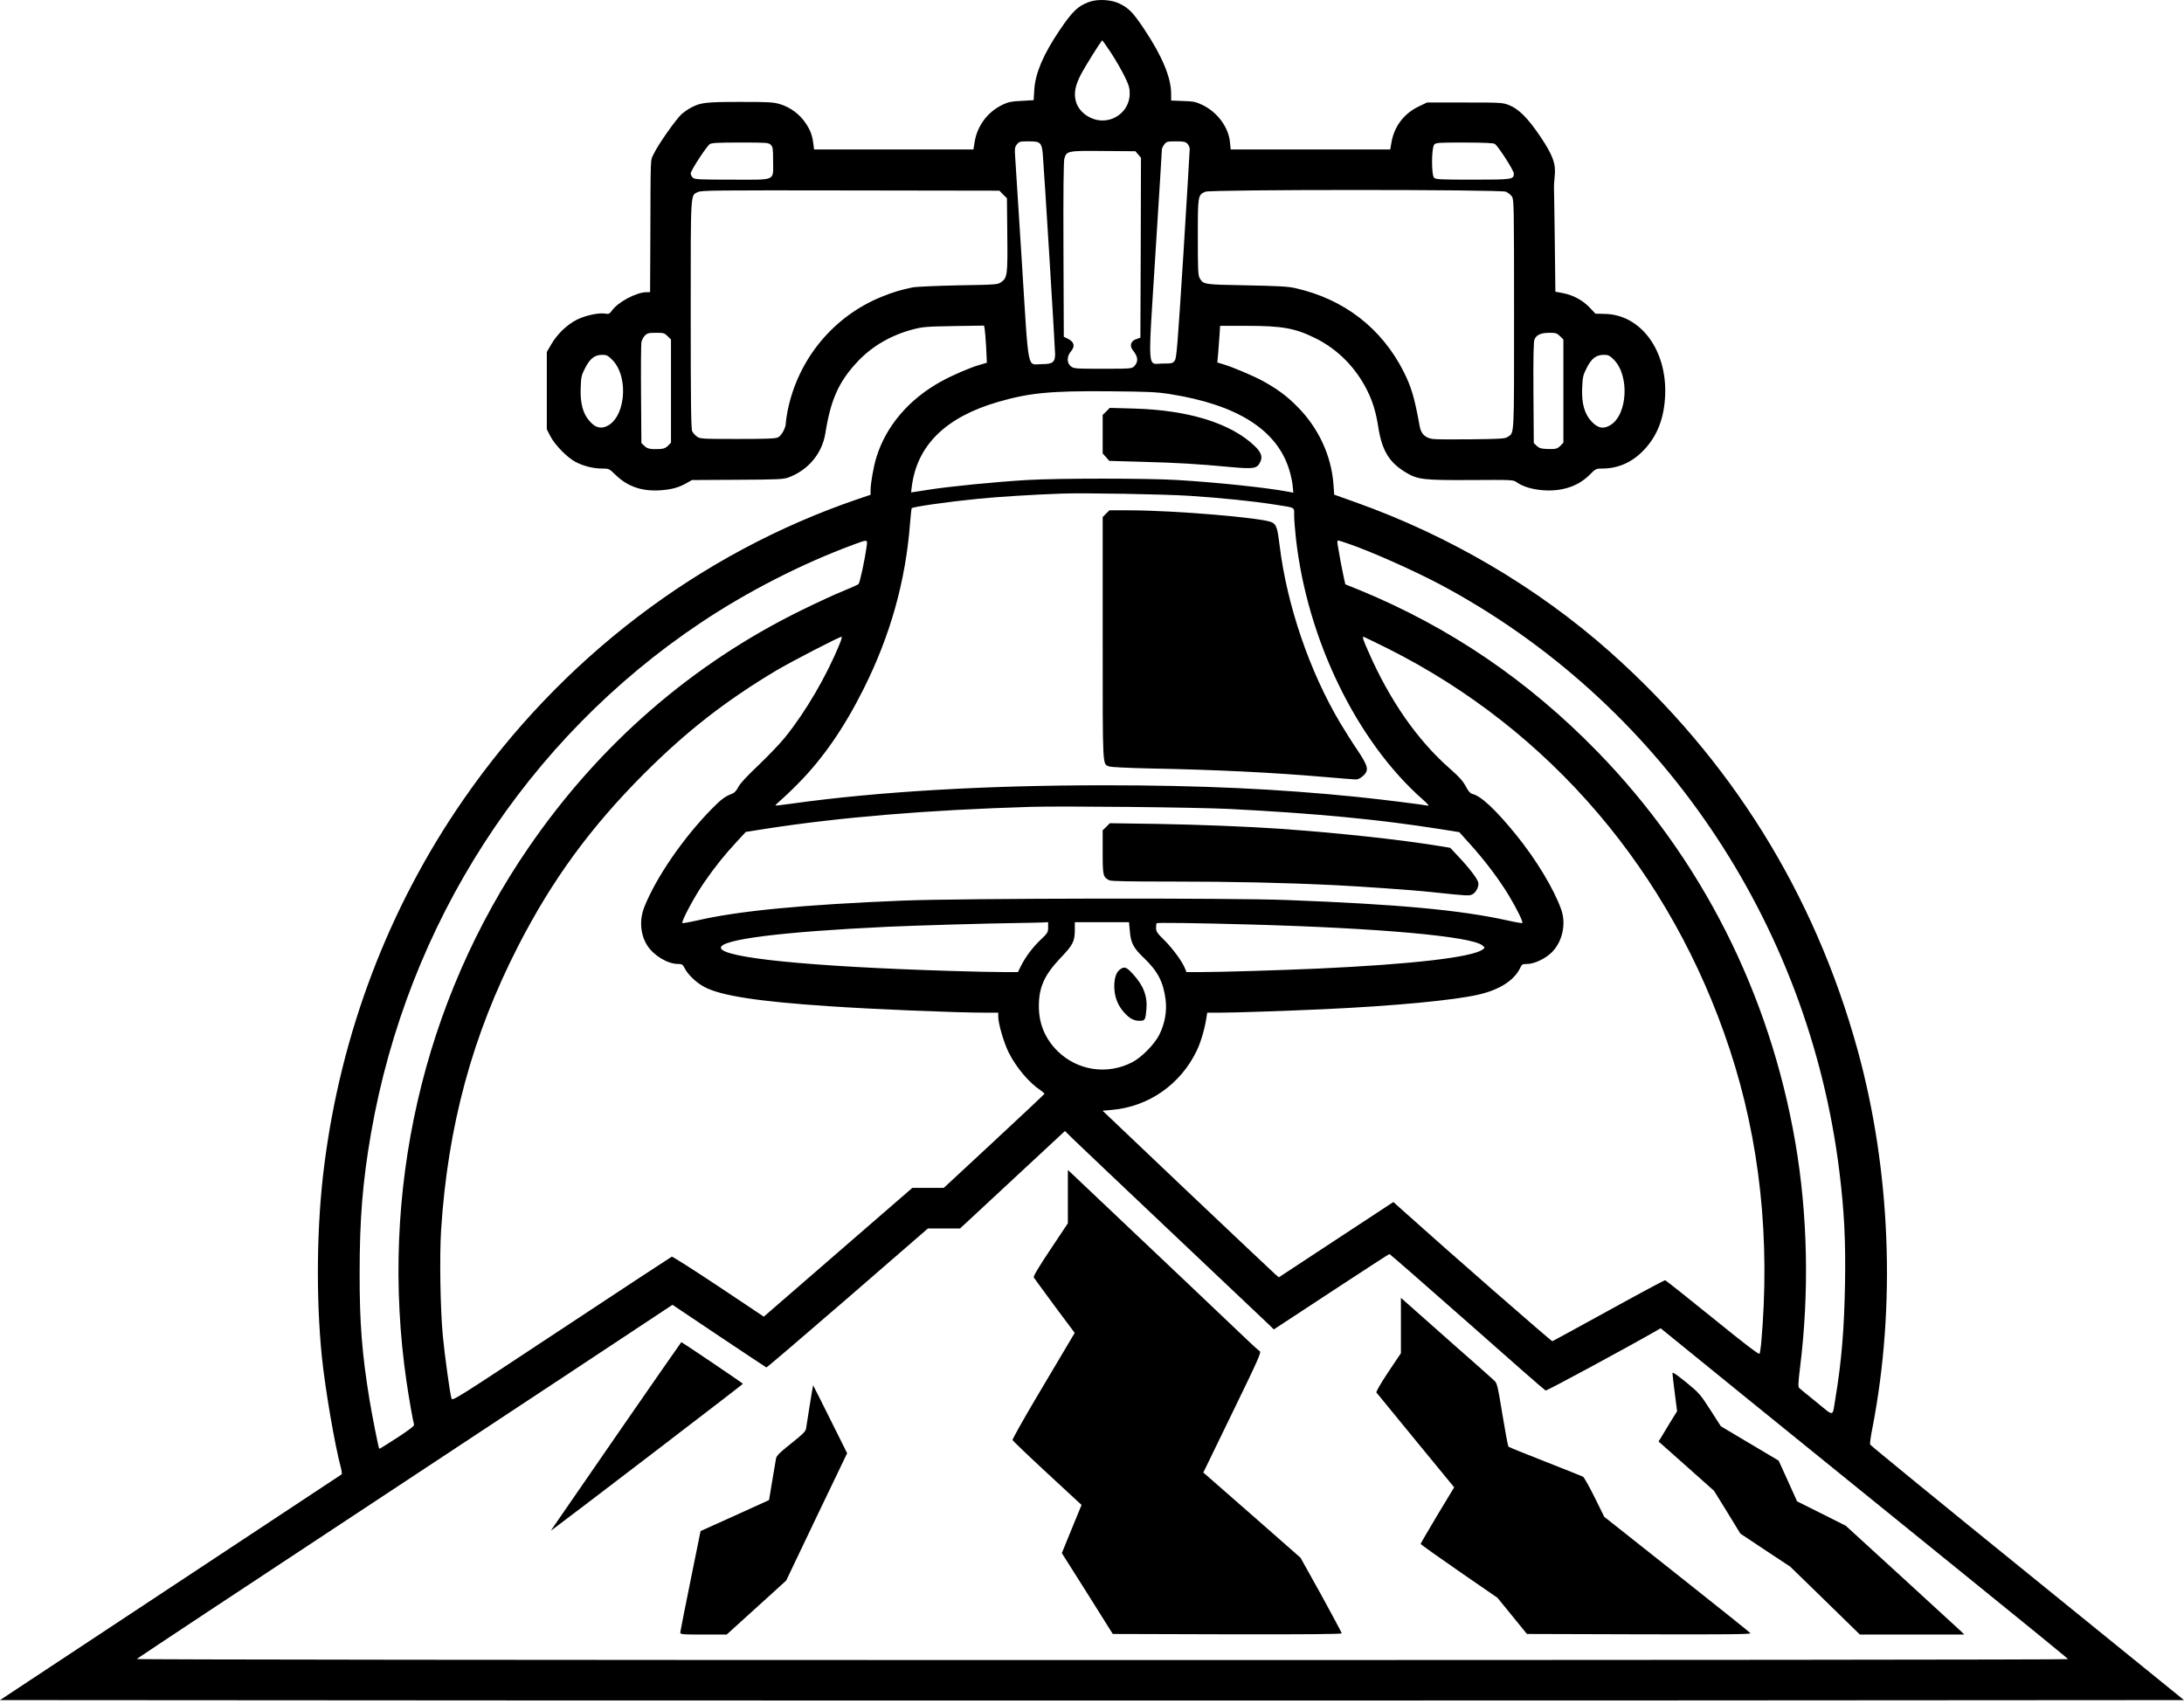 <svg xmlns="http://www.w3.org/2000/svg" width="123" height="96" viewBox="0 0 123 96" fill="none"><path d="M61.343 0.107C60.716 0.33 60.395 0.637 59.677 1.702C58.768 3.048 58.317 4.101 58.252 5.022L58.213 5.643L57.526 5.682C56.958 5.708 56.775 5.748 56.468 5.898C55.638 6.29 55.056 7.061 54.899 7.95L54.821 8.421H50.331H45.847L45.808 8.107C45.743 7.604 45.645 7.342 45.364 6.924C45.037 6.434 44.514 6.048 43.945 5.872C43.566 5.754 43.338 5.741 41.684 5.741C39.756 5.741 39.468 5.774 38.933 6.055C38.789 6.127 38.553 6.29 38.403 6.414C38.09 6.689 37.07 8.133 36.822 8.662C36.619 9.094 36.645 8.558 36.626 13.662L36.612 16.459H36.423C35.848 16.459 34.809 17.008 34.462 17.499C34.331 17.675 34.286 17.701 34.109 17.669C33.756 17.603 33.018 17.753 32.515 17.995C31.946 18.276 31.384 18.812 31.044 19.401L30.796 19.825V22.002V24.184L31.005 24.59C31.26 25.073 31.946 25.773 32.404 26.015C32.841 26.25 33.41 26.394 33.9 26.394C34.299 26.394 34.299 26.394 34.684 26.766C35.364 27.42 36.175 27.694 37.227 27.616C37.848 27.57 38.259 27.452 38.671 27.21L38.972 27.041L41.534 27.027C43.86 27.014 44.128 27.001 44.422 26.89C45.52 26.479 46.298 25.544 46.481 24.42C46.788 22.485 47.246 21.479 48.331 20.335C49.128 19.498 50.18 18.884 51.383 18.564C51.952 18.414 52.141 18.394 53.71 18.368L55.422 18.342L55.455 18.531C55.474 18.629 55.513 19.1 55.539 19.57L55.579 20.433L55.2 20.544C54.618 20.714 53.644 21.132 52.984 21.498C51.187 22.492 49.893 24.008 49.357 25.766C49.2 26.256 49.03 27.237 49.03 27.596V27.871L48.298 28.119C39.383 31.165 31.6 37.099 26.11 45.026C21.881 51.131 19.195 58.209 18.254 65.705C17.836 68.986 17.79 73.058 18.123 76.391C18.306 78.201 18.849 81.384 19.195 82.665C19.247 82.861 19.267 83.038 19.234 83.057C19.208 83.077 14.868 85.939 9.594 89.429L0 95.769L30.756 95.789C47.671 95.795 75.349 95.795 92.257 95.789L123 95.769L114.177 88.612C109.321 84.678 105.334 81.417 105.321 81.371C105.302 81.325 105.36 80.894 105.458 80.41C106.785 73.548 106.478 65.901 104.615 59.137C102.184 50.327 97.485 42.778 90.662 36.713C86.584 33.093 81.643 30.184 76.349 28.295L75.14 27.864L75.101 27.308C74.983 25.662 74.257 24.106 73.061 22.904C72.467 22.302 71.944 21.917 71.127 21.466C70.578 21.165 69.388 20.662 68.846 20.505L68.558 20.42L68.598 19.995C68.617 19.76 68.65 19.289 68.676 18.956L68.715 18.355H70.205C72.231 18.355 72.95 18.485 74.127 19.074C75.356 19.695 76.355 20.708 76.996 21.989C77.31 22.616 77.493 23.217 77.623 24.06C77.832 25.381 78.231 26.047 79.179 26.616C79.852 27.021 80.185 27.054 82.858 27.041C85.205 27.027 85.224 27.027 85.427 27.171C85.747 27.407 86.322 27.576 86.904 27.616C87.976 27.694 88.878 27.393 89.525 26.747C89.865 26.407 89.884 26.394 90.231 26.394C91.139 26.394 91.93 26.041 92.59 25.341C93.341 24.544 93.721 23.564 93.779 22.276C93.89 19.727 92.4 17.714 90.374 17.682L89.851 17.669L89.538 17.335C89.146 16.917 88.597 16.623 88.028 16.512L87.597 16.433L87.564 13.617C87.544 12.074 87.525 10.715 87.518 10.61C87.512 10.499 87.525 10.205 87.557 9.95C87.636 9.231 87.466 8.754 86.734 7.669C86.048 6.656 85.544 6.146 84.996 5.924C84.623 5.78 84.564 5.774 82.492 5.774H80.368L79.93 5.983C79.081 6.382 78.525 7.107 78.368 8.009L78.296 8.421H73.8H69.31L69.271 8.022C69.199 7.185 68.578 6.336 67.742 5.924C67.349 5.735 67.232 5.708 66.63 5.689L65.957 5.663V5.284C65.957 4.369 65.454 3.166 64.454 1.663C63.827 0.722 63.591 0.473 63.069 0.212C62.611 -0.023 61.827 -0.069 61.343 0.107ZM62.572 2.976C62.827 3.369 63.167 3.957 63.33 4.29C63.578 4.793 63.624 4.963 63.624 5.27C63.624 6.114 62.938 6.787 62.088 6.787C61.415 6.787 60.748 6.31 60.592 5.708C60.474 5.27 60.546 4.846 60.853 4.238C61.101 3.754 62.023 2.277 62.082 2.277C62.095 2.277 62.31 2.591 62.572 2.976ZM58.566 8.087C58.657 8.179 58.703 8.349 58.729 8.695C58.801 9.512 59.422 19.623 59.422 19.943C59.422 20.407 59.284 20.512 58.677 20.512C57.827 20.512 57.951 21.139 57.553 14.819C57.363 11.819 57.193 9.126 57.173 8.839C57.141 8.368 57.147 8.29 57.272 8.133C57.396 7.976 57.441 7.963 57.925 7.963C58.343 7.963 58.468 7.989 58.566 8.087ZM66.872 8.094C66.944 8.166 67.003 8.303 67.003 8.401C67.003 8.493 66.84 11.179 66.644 14.361C66.317 19.512 66.264 20.172 66.16 20.315C66.049 20.466 66.003 20.479 65.5 20.479C64.598 20.479 64.644 21.152 65.068 14.361C65.271 11.185 65.434 8.519 65.434 8.447C65.434 8.368 65.493 8.231 65.572 8.133C65.696 7.976 65.742 7.963 66.225 7.963C66.657 7.963 66.761 7.983 66.872 8.094ZM43.41 8.159C43.527 8.277 43.54 8.375 43.54 9.061C43.54 10.225 43.762 10.12 41.24 10.12C39.377 10.12 39.129 10.107 39.017 10.009C38.952 9.95 38.9 9.845 38.9 9.767C38.9 9.61 39.782 8.257 39.972 8.12C40.076 8.048 40.423 8.029 41.691 8.029C43.194 8.029 43.285 8.035 43.41 8.159ZM84.198 8.113C84.407 8.283 85.257 9.604 85.257 9.774C85.257 10.107 85.185 10.12 82.943 10.12C81.146 10.12 80.852 10.107 80.767 10.015C80.61 9.865 80.617 8.323 80.773 8.146C80.871 8.035 81.009 8.029 82.486 8.029C83.649 8.035 84.12 8.055 84.198 8.113ZM64.101 8.702L64.258 8.885L64.245 13.956L64.225 19.021L64.003 19.1C63.689 19.198 63.598 19.472 63.794 19.721C64.108 20.106 64.127 20.381 63.866 20.642C63.742 20.766 63.644 20.773 62.108 20.773C60.565 20.773 60.474 20.766 60.31 20.636C60.075 20.453 60.075 20.08 60.31 19.799C60.552 19.512 60.507 19.276 60.173 19.1L59.912 18.969L59.892 14.067C59.879 10.702 59.899 9.094 59.944 8.93C60.069 8.499 60.134 8.486 62.154 8.506L63.944 8.519L64.101 8.702ZM56.494 10.957L56.709 11.166L56.729 13.211C56.755 15.473 56.729 15.649 56.396 15.884C56.193 16.035 56.147 16.035 53.965 16.074C52.742 16.1 51.599 16.152 51.416 16.185C50.762 16.316 50.265 16.466 49.644 16.721C46.919 17.832 44.945 20.237 44.357 23.139C44.305 23.413 44.259 23.721 44.259 23.819C44.259 24.087 44.024 24.531 43.821 24.636C43.684 24.707 43.233 24.727 41.54 24.727C39.501 24.727 39.429 24.72 39.246 24.59C39.148 24.518 39.024 24.381 38.985 24.296C38.919 24.171 38.9 22.681 38.9 17.714C38.9 10.643 38.88 11.028 39.305 10.819C39.501 10.721 40.259 10.715 47.899 10.728L56.285 10.741L56.494 10.957ZM84.812 10.8C84.93 10.852 85.087 10.976 85.152 11.074C85.263 11.251 85.27 11.571 85.27 17.708C85.27 24.694 85.29 24.361 84.917 24.609C84.767 24.714 84.531 24.727 82.852 24.747C81.813 24.76 80.832 24.753 80.682 24.727C80.264 24.668 80.028 24.433 79.957 24.021C79.662 22.4 79.499 21.832 79.055 20.943C77.813 18.485 75.689 16.845 72.95 16.231C72.565 16.139 71.97 16.107 70.205 16.074C67.774 16.028 67.781 16.028 67.565 15.669C67.474 15.518 67.46 15.205 67.46 13.362C67.46 11.002 67.46 10.983 67.885 10.8C68.186 10.669 84.492 10.669 84.812 10.8ZM37.599 18.936L37.789 19.126V22.034V24.936L37.619 25.113C37.488 25.243 37.371 25.282 37.142 25.296C36.612 25.315 36.456 25.282 36.286 25.113L36.122 24.956L36.103 22.224C36.09 20.727 36.103 19.401 36.122 19.276C36.148 19.159 36.233 18.989 36.318 18.904C36.456 18.767 36.541 18.747 36.939 18.747C37.371 18.747 37.423 18.76 37.599 18.936ZM87.858 18.936L88.048 19.126V22.034V24.936L87.878 25.113C87.688 25.296 87.616 25.309 87.067 25.289C86.786 25.276 86.669 25.237 86.544 25.113L86.381 24.956L86.361 22.132C86.348 20.087 86.368 19.257 86.42 19.119C86.531 18.864 86.773 18.753 87.25 18.747C87.623 18.747 87.682 18.767 87.858 18.936ZM34.482 20.27C35.475 21.27 35.201 23.707 34.05 24.054C33.73 24.145 33.475 24.041 33.175 23.688C32.822 23.276 32.672 22.688 32.704 21.858C32.724 21.237 32.743 21.139 32.953 20.734C33.227 20.198 33.495 19.989 33.913 19.989C34.162 19.989 34.233 20.021 34.482 20.27ZM90.891 20.263C91.786 21.165 91.662 23.381 90.681 23.956C90.289 24.184 90.002 24.126 89.642 23.753C89.237 23.322 89.067 22.734 89.106 21.851C89.132 21.23 89.159 21.119 89.361 20.727C89.629 20.191 89.897 19.989 90.322 19.989C90.577 19.989 90.649 20.021 90.891 20.263ZM65.879 22.198C69.663 22.792 71.892 24.198 72.597 26.426C72.689 26.714 72.78 27.132 72.8 27.348L72.839 27.753L72.526 27.694C71.297 27.465 68.513 27.171 66.317 27.041C64.624 26.936 59.585 26.936 57.821 27.041C56.089 27.145 53.533 27.393 52.278 27.59L51.311 27.74L51.35 27.413C51.644 25.086 53.259 23.498 56.206 22.642C57.958 22.132 59.154 22.015 62.395 22.041C64.663 22.06 65.127 22.08 65.879 22.198ZM66.97 27.929C68.702 28.041 70.585 28.23 71.807 28.426C72.983 28.609 72.885 28.557 72.885 29.027C72.885 29.25 72.931 29.831 72.983 30.315C73.617 36.02 76.408 41.765 80.139 45.046C80.375 45.255 80.505 45.406 80.434 45.386C80.211 45.334 77.761 45.026 76.414 44.889C71.957 44.438 67.604 44.236 62.199 44.236C55.474 44.236 49.389 44.595 44.553 45.275C44.089 45.34 43.691 45.386 43.677 45.373C43.658 45.36 43.776 45.242 43.939 45.105C44.096 44.974 44.553 44.543 44.945 44.144C46.337 42.739 47.54 41.001 48.631 38.818C50.141 35.811 51.004 32.727 51.252 29.485C51.285 29.034 51.331 28.648 51.344 28.629C51.435 28.544 53.409 28.263 55.075 28.099C56.252 27.982 58.16 27.864 59.781 27.805C61.023 27.759 65.539 27.838 66.97 27.929ZM48.808 30.785C48.716 31.472 48.429 32.831 48.35 32.903C48.311 32.942 47.926 33.112 47.494 33.289C47.063 33.459 46.004 33.949 45.141 34.373C38.959 37.406 33.756 41.935 29.776 47.732C23.803 56.431 21.345 67.182 22.894 77.829C23.018 78.678 23.254 80.038 23.319 80.253C23.339 80.325 23.064 80.534 22.365 80.992C21.822 81.345 21.371 81.626 21.358 81.613C21.319 81.574 20.947 79.691 20.803 78.809C20.391 76.293 20.247 74.496 20.254 71.718C20.254 68.646 20.424 66.568 20.894 63.843C22.953 52.02 29.659 41.635 39.455 35.086C42.083 33.328 45.174 31.746 48.082 30.674C48.88 30.38 48.86 30.374 48.808 30.785ZM75.885 30.609C77.172 31.047 79.558 32.106 81.081 32.91C93.426 39.478 101.864 51.889 103.596 66.032C103.864 68.221 103.949 69.868 103.91 72.273C103.864 74.888 103.713 76.698 103.367 78.776C103.191 79.848 103.328 79.822 102.308 78.992C101.818 78.593 101.374 78.234 101.328 78.188C101.263 78.129 101.269 77.907 101.38 77.005C101.903 72.77 101.805 68.404 101.112 64.365C99.661 55.947 95.818 48.353 89.969 42.347C86.061 38.334 81.662 35.341 76.591 33.249L75.767 32.916L75.669 32.478C75.584 32.093 75.427 31.263 75.329 30.655C75.31 30.544 75.323 30.446 75.356 30.446C75.388 30.446 75.623 30.517 75.885 30.609ZM47.292 36.262C46.56 38.066 45.383 40.086 44.213 41.536C43.945 41.87 43.272 42.576 42.723 43.099C42.044 43.739 41.664 44.157 41.573 44.347C41.488 44.523 41.364 44.661 41.259 44.7C40.821 44.87 40.638 45.007 40.089 45.562C38.482 47.196 36.946 49.431 36.286 51.098C35.998 51.824 36.063 52.641 36.449 53.255C36.809 53.824 37.599 54.301 38.181 54.301C38.416 54.301 38.449 54.327 38.567 54.556C38.756 54.915 39.214 55.353 39.665 55.595C40.599 56.091 42.664 56.412 46.645 56.679C49.095 56.849 53.866 57.045 55.441 57.045H56.219V57.268C56.219 57.66 56.533 58.732 56.807 59.287C57.226 60.124 57.951 60.986 58.592 61.411C58.729 61.503 58.827 61.594 58.82 61.62C58.807 61.647 57.533 62.849 55.977 64.293L53.154 66.914H52.272H51.383L47.2 70.541L43.017 74.169L40.462 72.463C39.057 71.528 37.874 70.777 37.835 70.79C37.789 70.809 34.992 72.646 31.613 74.881C25.476 78.94 25.469 78.94 25.424 78.763C25.332 78.443 25.044 76.345 24.94 75.254C24.796 73.744 24.75 70.777 24.842 69.287C25.221 63.418 26.6 58.327 29.188 53.281C31.103 49.549 33.26 46.602 36.279 43.576C38.684 41.177 40.847 39.491 43.704 37.779C44.54 37.282 47.266 35.87 47.396 35.87C47.429 35.87 47.383 36.047 47.292 36.262ZM78.179 36.543C87.309 41.131 94.126 49.131 97.413 59.104C99.119 64.274 99.714 69.829 99.184 75.711C99.158 75.973 99.119 76.221 99.093 76.26C99.06 76.319 98.217 75.672 96.446 74.234C95.015 73.077 93.819 72.123 93.773 72.117C93.734 72.117 92.302 72.881 90.597 73.822C88.891 74.763 87.459 75.541 87.427 75.554C87.374 75.567 81.466 70.404 78.996 68.182L78.473 67.712L75.251 69.829L72.022 71.953L71.807 71.77C71.689 71.666 69.454 69.555 66.84 67.078L62.095 62.568L62.618 62.522C64.683 62.346 66.48 61.091 67.395 59.196C67.63 58.699 67.853 57.954 67.951 57.287L67.99 57.045H68.728C69.565 57.045 72.401 56.947 74.584 56.849C78.538 56.666 81.885 56.346 83.251 56.032C84.453 55.758 85.276 55.229 85.616 54.523C85.708 54.32 85.74 54.301 86.015 54.301C86.407 54.301 87.041 54 87.394 53.647C88.002 53.039 88.218 52.033 87.917 51.209C87.492 50.033 86.499 48.399 85.374 47.013C84.231 45.608 83.414 44.844 82.93 44.726C82.799 44.693 82.701 44.576 82.545 44.288C82.388 43.994 82.172 43.752 81.643 43.288C79.826 41.693 78.27 39.458 77.074 36.726C76.774 36.053 76.715 35.87 76.787 35.87C76.813 35.87 77.44 36.177 78.179 36.543ZM69.225 45.569C74.088 45.817 77.636 46.157 81.081 46.7L82.185 46.876L82.832 47.595C83.649 48.504 84.44 49.556 84.976 50.445C85.414 51.17 85.793 51.941 85.734 51.993C85.714 52.013 85.355 51.954 84.93 51.856C82.244 51.261 78.78 50.941 72.46 50.699C69.29 50.575 54.141 50.601 50.86 50.732C45.207 50.961 41.54 51.314 39.214 51.863C38.822 51.948 38.475 52.013 38.436 52C38.331 51.967 39.083 50.543 39.645 49.726C40.259 48.837 40.808 48.151 41.495 47.412L42.004 46.863L43.083 46.693C47.266 46.04 52.206 45.628 58.049 45.451C59.82 45.399 67.389 45.477 69.225 45.569ZM59.029 52.242C59.029 52.516 59.003 52.562 58.631 52.915C58.187 53.327 57.762 53.889 57.5 54.412L57.33 54.758H56.461C55.99 54.758 54.657 54.732 53.507 54.693C45.553 54.451 40.599 53.948 40.599 53.386C40.599 52.922 43.998 52.49 49.945 52.209C51.468 52.137 55.683 52.013 57.396 51.993C58.023 51.987 58.651 51.967 58.788 51.961L59.029 51.948V52.242ZM63.631 52.451C63.683 53.111 63.833 53.399 64.408 53.948C65.199 54.699 65.513 55.307 65.644 56.3C65.728 56.967 65.604 57.66 65.291 58.287C65.016 58.83 64.297 59.562 63.768 59.836C62.363 60.568 60.676 60.313 59.552 59.202C58.86 58.51 58.507 57.673 58.507 56.686C58.507 55.608 58.814 54.928 59.735 53.954C60.441 53.216 60.533 53.026 60.533 52.346V51.948H62.062H63.585L63.631 52.451ZM70.401 52.078C77.702 52.281 82.885 52.745 83.492 53.261C83.636 53.386 83.636 53.386 83.505 53.484C82.937 53.922 79.538 54.32 74.225 54.562C72.133 54.654 68.781 54.758 67.715 54.758H66.82L66.735 54.549C66.572 54.144 66.029 53.412 65.572 52.961C65.166 52.562 65.108 52.477 65.108 52.268C65.108 52.144 65.121 52.02 65.14 52.007C65.18 51.967 67.284 51.993 70.401 52.078ZM66.088 69.528C68.911 72.202 71.336 74.496 71.48 74.633L71.741 74.888L74.976 72.764C76.754 71.594 78.231 70.64 78.251 70.64C78.277 70.64 80.251 72.365 82.636 74.469C85.015 76.58 87.002 78.319 87.048 78.332C87.106 78.358 91.662 75.894 93.257 74.979L93.524 74.822L98.616 78.959C101.419 81.227 106.576 85.41 110.086 88.253C113.595 91.09 116.471 93.436 116.471 93.462C116.477 93.495 91.989 93.514 62.056 93.514C29.802 93.514 7.66 93.488 7.699 93.455C7.732 93.423 9.555 92.214 11.745 90.763C20.247 85.155 25.901 81.417 31.77 77.541L37.874 73.502L40.495 75.26C41.932 76.221 43.135 77.018 43.161 77.031C43.181 77.044 45.239 75.286 47.73 73.13L52.259 69.202H53.167H54.069L57.023 66.457L59.977 63.712L60.467 64.195C60.735 64.457 63.265 66.856 66.088 69.528Z" fill="black"></path><path d="M62.304 23.178L62.101 23.374V24.459V25.544L62.291 25.753L62.474 25.962L64.33 26.015C66.291 26.067 67.415 26.132 69.304 26.309C70.604 26.426 70.787 26.4 70.964 26.047C71.127 25.74 71.035 25.479 70.643 25.106C69.29 23.832 66.938 23.106 63.886 23.015L62.5 22.976L62.304 23.178Z" fill="black"></path><path d="M62.291 28.936L62.102 29.126V35.968C62.102 43.458 62.082 43.027 62.48 43.177C62.579 43.216 63.578 43.262 64.748 43.288C68.506 43.36 71.709 43.517 74.728 43.779C75.552 43.85 76.29 43.909 76.382 43.909C76.467 43.909 76.637 43.824 76.754 43.72C77.114 43.399 77.068 43.177 76.441 42.243C76.147 41.811 75.722 41.132 75.486 40.739C73.754 37.831 72.48 34.099 72.068 30.74C71.951 29.747 71.885 29.557 71.637 29.426C71.134 29.171 66.199 28.753 63.618 28.747H62.48L62.291 28.936Z" fill="black"></path><path d="M62.304 46.576L62.101 46.772V48.007C62.101 49.327 62.121 49.406 62.474 49.589C62.572 49.641 63.644 49.66 66.036 49.66C69.395 49.66 72.369 49.726 75.075 49.857C76.578 49.928 79.721 50.151 80.597 50.249C82.662 50.471 82.741 50.471 82.924 50.38C83.139 50.262 83.309 49.922 83.251 49.706C83.198 49.491 82.747 48.896 82.153 48.269L81.675 47.759L81.087 47.661C78.689 47.275 75.447 46.929 72.101 46.687C70.297 46.563 67.546 46.452 65.193 46.412L62.507 46.373L62.304 46.576Z" fill="black"></path><path d="M63.088 54.601C62.866 54.758 62.755 55.085 62.755 55.568C62.755 56.117 62.938 56.614 63.284 57.006C63.611 57.372 63.839 57.503 64.179 57.503C64.487 57.503 64.513 57.457 64.565 56.843C64.63 56.104 64.388 55.49 63.774 54.836C63.434 54.47 63.33 54.438 63.088 54.601Z" fill="black"></path><path d="M60.141 67.405V68.908L59.154 70.391C58.493 71.378 58.186 71.901 58.219 71.96C58.245 72.006 58.781 72.731 59.395 73.568L60.526 75.084L60.147 75.724C59.938 76.071 59.147 77.411 58.382 78.698C57.618 79.986 57.01 81.077 57.023 81.123C57.043 81.168 57.925 82.012 58.984 82.992L60.912 84.776L60.356 86.129L59.801 87.489L61.239 89.763L62.67 92.044L69.12 92.063C73.643 92.07 75.564 92.057 75.564 92.005C75.564 91.972 75.042 90.998 74.408 89.841L73.244 87.75L70.663 85.482C69.245 84.24 68.009 83.162 67.924 83.084L67.768 82.953L69.415 79.561C70.905 76.496 71.048 76.169 70.944 76.11C70.879 76.071 70.565 75.79 70.238 75.476C69.787 75.038 65.199 70.692 60.389 66.137L60.141 65.908V67.405Z" fill="black"></path><path d="M78.898 74.665V76.228L78.179 77.299C77.754 77.94 77.486 78.404 77.519 78.443C77.545 78.482 78.545 79.698 79.734 81.149L81.897 83.783L80.95 85.351C80.434 86.214 80.009 86.946 80.009 86.972C80.009 86.998 80.983 87.691 82.172 88.514L84.335 90.005L85.165 91.024L85.995 92.044L92.322 92.063C97.393 92.076 98.635 92.063 98.583 91.998C98.544 91.952 96.681 90.456 94.433 88.678L90.348 85.443L89.806 84.345C89.505 83.737 89.211 83.221 89.159 83.188C89.106 83.162 88.152 82.776 87.034 82.338C85.924 81.907 84.982 81.521 84.956 81.495C84.924 81.463 84.773 80.652 84.616 79.691C84.342 78.025 84.322 77.927 84.146 77.763C84.048 77.665 83.054 76.783 81.937 75.803C80.826 74.816 79.682 73.809 79.407 73.561L78.898 73.11V74.665Z" fill="black"></path><path d="M34.782 80.77C32.822 83.606 31.174 85.998 31.122 86.077L31.024 86.227L31.201 86.096C32.018 85.502 41.834 77.986 41.841 77.953C41.841 77.92 38.416 75.607 38.37 75.607C38.357 75.613 36.743 77.933 34.782 80.77Z" fill="black"></path><path d="M94.191 77.352C94.191 77.417 94.25 77.927 94.322 78.483L94.452 79.496L94.047 80.149C93.825 80.509 93.596 80.894 93.531 81.005L93.407 81.201L94.969 82.587L96.531 83.979L97.276 85.182L98.014 86.391L99.419 87.325L100.825 88.253L102.785 90.162L104.746 92.077H107.687H110.628L110.399 91.854C110.275 91.737 108.772 90.358 107.059 88.789L103.949 85.946L102.583 85.26L101.21 84.574L100.694 83.43L100.171 82.28L98.544 81.312L96.916 80.345L96.322 79.417C95.753 78.535 95.694 78.469 94.962 77.868C94.42 77.43 94.191 77.273 94.191 77.352Z" fill="black"></path><path d="M45.605 79.149C45.507 79.77 45.416 80.371 45.396 80.476C45.37 80.639 45.2 80.803 44.547 81.319C43.893 81.842 43.73 82.005 43.703 82.169C43.684 82.28 43.586 82.848 43.488 83.437L43.311 84.502L41.383 85.378L39.455 86.247L38.887 89.051C38.573 90.587 38.318 91.9 38.312 91.959C38.312 92.07 38.416 92.077 39.619 92.077H40.926L41.919 91.175C42.462 90.685 43.213 89.998 43.592 89.659L44.279 89.031L45.991 85.443L47.71 81.862L46.762 79.96C46.239 78.914 45.808 78.051 45.795 78.038C45.788 78.032 45.703 78.528 45.605 79.149Z" fill="black"></path></svg>